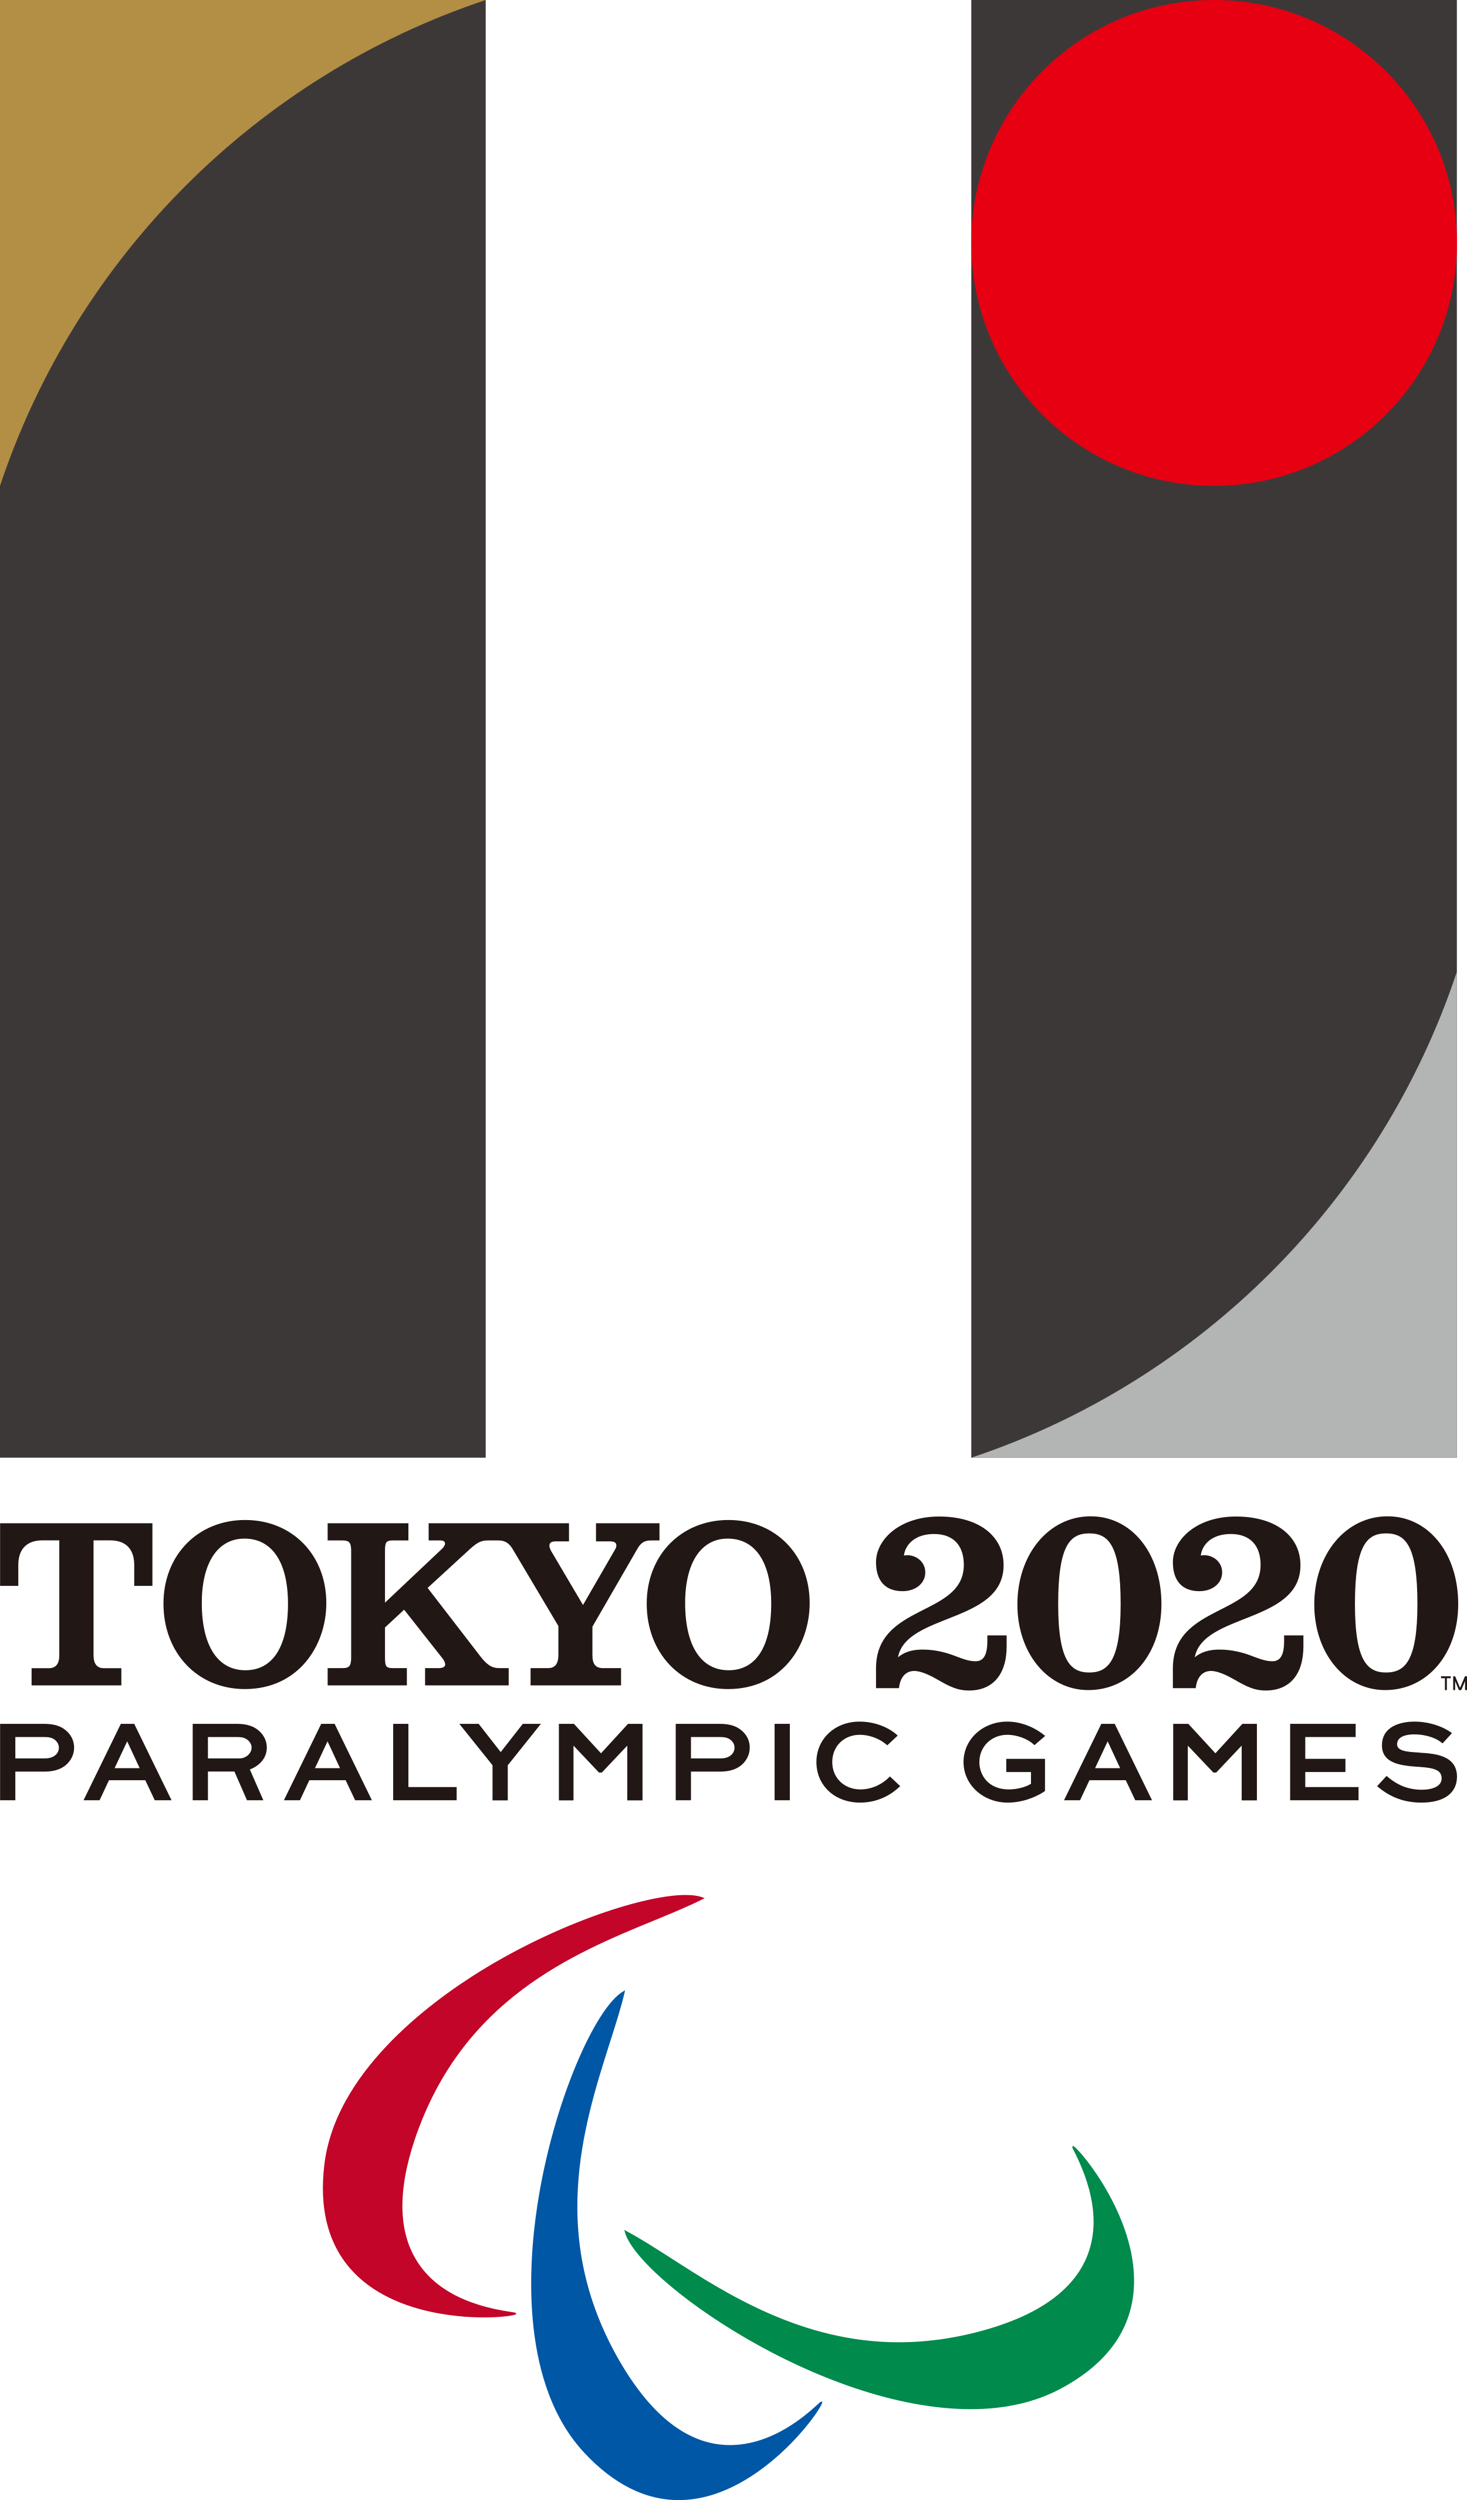 <?xml version="1.0" encoding="UTF-8" standalone="no"?>
<svg
   xmlns:dc="http://purl.org/dc/elements/1.1/"
   xmlns:cc="http://creativecommons.org/ns#"
   xmlns:rdf="http://www.w3.org/1999/02/22-rdf-syntax-ns#"
   xmlns:svg="http://www.w3.org/2000/svg"
   xmlns="http://www.w3.org/2000/svg"
   xmlns:sodipodi="http://sodipodi.sourceforge.net/DTD/sodipodi-0.dtd"
   xmlns:inkscape="http://www.inkscape.org/namespaces/inkscape"
   width="105.833mm"
   height="180.263mm"
   viewBox="0 0 375 638.727"
   id="svg8485"
   version="1.1"
   inkscape:version="1.0 (4035a4fb49, 2020-05-01)"
   sodipodi:docname="Tokyo_2020_Paralympics_+Signet_cut.svg">
  <defs
     id="defs8487">
    <linearGradient
       id="linearGradient94090">
      <stop
         style="stop-color:#803300;stop-opacity:1;"
         offset="0"
         id="stop94092" />
    </linearGradient>
    <linearGradient
       id="linearGradient26040">
      <stop
         style="stop-color:#f36617;stop-opacity:1;"
         offset="0"
         id="stop26042" />
    </linearGradient>
  </defs>
  <sodipodi:namedview
     id="base"
     pagecolor="#ffffff"
     bordercolor="#666666"
     borderopacity="1.0"
     inkscape:pageopacity="0.0"
     inkscape:pageshadow="2"
     inkscape:zoom="0.51123083"
     inkscape:cx="338.93677"
     inkscape:cy="466.74641"
     inkscape:document-units="px"
     inkscape:current-layer="layer1"
     showgrid="false"
     inkscape:window-width="1600"
     inkscape:window-height="837"
     inkscape:window-x="-8"
     inkscape:window-y="-8"
     inkscape:window-maximized="1"
     fit-margin-top="0"
     fit-margin-left="0"
     fit-margin-right="0"
     fit-margin-bottom="0"
     inkscape:document-rotation="0" />
  <g
     inkscape:label="Layer 1"
     inkscape:groupmode="layer"
     id="layer1"
     transform="translate(-33.11,7.072)">
    <path
       inkscape:connector-curvature="0"
       id="path132811"
       style="fill:#3d3838;fill-opacity:1;fill-rule:nonzero;stroke:none;stroke-width:0.798"
       d="M 281.394,-7.072 H 405.522 V 365.339 H 281.394 Z" />
    <path
       inkscape:connector-curvature="0"
       id="path132813"
       style="fill:#3d3838;fill-opacity:1;fill-rule:nonzero;stroke:none;stroke-width:0.798"
       d="M 33.11,-7.072 H 157.266 V 365.339 H 33.11 Z" />
    <path
       inkscape:connector-curvature="0"
       id="path132815"
       style="fill:#b38f45;fill-opacity:1;fill-rule:nonzero;stroke:none;stroke-width:0.798"
       d="M 157.266,-7.072 H 33.11 V 117.056 C 52.606,58.597 98.807,12.396 157.266,-7.072" />
    <path
       inkscape:connector-curvature="0"
       id="path132817"
       style="fill:#b3b5b5;fill-opacity:1;fill-rule:nonzero;stroke:none;stroke-width:0.798"
       d="M 281.394,365.339 H 405.521 V 241.212 C 386.054,299.642 339.852,345.872 281.394,365.339" />
    <path
       inkscape:connector-curvature="0"
       id="path132819"
       style="fill:#e60011;fill-opacity:1;fill-rule:nonzero;stroke:none;stroke-width:0.798"
       d="m 405.55,54.992 c 0,34.285 -27.808,62.064 -62.092,62.064 -34.284,0 -62.064,-27.779 -62.064,-62.064 0,-34.284 27.779,-62.064 62.064,-62.064 34.284,0 62.092,27.779 62.092,62.064" />
    <path
       inkscape:connector-curvature="0"
       id="path132821"
       style="fill:#211714;fill-opacity:1;fill-rule:nonzero;stroke:none;stroke-width:0.798"
       d="M 33.135,398.083 H 37.788 v -5.33 c 0,-4.076 2.196,-6.296 6.141,-6.296 h 4.338 v 29.373 c 0,2.168 -0.889,3.29 -2.666,3.29 h -4.417 v 4.391 h 22.945 v -4.391 h -4.469 c -1.749,0 -2.639,-1.123 -2.639,-3.29 V 386.457 h 4.26 c 3.97,0 6.141,2.22 6.141,6.296 v 5.33 h 4.65 V 382.09 H 33.135 Z" />
    <path
       inkscape:connector-curvature="0"
       id="path132823"
       style="fill:#211714;fill-opacity:1;fill-rule:nonzero;stroke:none;stroke-width:0.798"
       d="m 95.592,386.01 c 7.083,0 11.134,6.063 11.134,16.62 0,10.976 -3.868,17.013 -10.897,17.013 -7.058,0 -11.135,-6.247 -11.135,-17.169 0,-10.295 4.077,-16.464 10.897,-16.464 m 0.184,-4.756 c -12.101,0 -20.88,8.988 -20.88,21.376 0,12.65 8.755,21.822 20.803,21.822 13.666,0 20.827,-11.056 20.827,-21.978 0,-12.31 -8.73,-21.22 -20.75,-21.22" />
    <path
       inkscape:connector-curvature="0"
       id="path132825"
       style="fill:#211714;fill-opacity:1;fill-rule:nonzero;stroke:none;stroke-width:0.798"
       d="m 201.69,386.481 v -4.391 h -16.228 v 4.625 h 3.658 c 0.705,0 1.229,0.184 1.438,0.576 0.206,0.39 0.128,0.967 -0.262,1.566 l -8.156,14.113 -8.074,-13.666 c -0.496,-0.864 -0.652,-1.569 -0.393,-2.012 0.208,-0.393 0.733,-0.576 1.466,-0.576 h 3.421 v -4.625 h -35.879 v 4.391 h 3.032 c 0.365,0 1.151,0.078 1.151,0.758 0,0.471 -0.315,0.992 -1.02,1.618 l -14.321,13.511 v -13.171 c 0,-2.142 0.237,-2.716 1.934,-2.716 h 4.051 v -4.391 h -20.644 v 4.391 h 3.84 c 1.7,0 2.171,0.574 2.171,2.716 v 27.152 c 0,2.171 -0.471,2.745 -2.171,2.745 h -3.84 v 4.416 h 20.251 v -4.416 h -3.658 c -1.697,0 -1.934,-0.525 -1.934,-2.692 v -7.685 l 4.887,-4.547 9.774,12.388 c 0.471,0.602 0.73,1.175 0.73,1.646 0,0.524 -0.627,0.889 -1.541,0.889 h -3.605 v 4.416 h 21.376 v -4.416 h -2.51 c -1.725,0 -3.004,-0.783 -4.675,-2.929 l -13.539,-17.559 10.767,-9.88 c 1.933,-1.749 2.929,-2.245 4.6,-2.245 h 2.745 c 1.672,0 2.744,0.679 3.683,2.299 l 11.63,19.573 v 7.476 c 0,1.487 -0.442,3.265 -2.561,3.265 h -4.547 v 4.416 h 23.126 v -4.416 h -4.65 c -1.831,0 -2.667,-1.02 -2.667,-3.265 v -7.32 l 11.602,-20.07 c 0.942,-1.618 2.04,-1.958 3.372,-1.958 z" />
    <path
       inkscape:connector-curvature="0"
       id="path132827"
       style="fill:#211714;fill-opacity:1;fill-rule:nonzero;stroke:none;stroke-width:0.798"
       d="m 219.121,386.01 c 7.083,0 11.131,6.063 11.131,16.62 0,10.976 -3.868,17.013 -10.897,17.013 -7.055,0 -11.107,-6.247 -11.107,-17.169 0,-10.295 4.052,-16.464 10.873,-16.464 m 0.208,-4.756 c -12.101,0 -20.905,8.988 -20.905,21.376 0,12.65 8.751,21.822 20.799,21.822 13.695,0 20.856,-11.056 20.856,-21.978 0,-12.31 -8.73,-21.22 -20.75,-21.22" />
    <path
       inkscape:connector-curvature="0"
       id="path132829"
       style="fill:#211714;fill-opacity:1;fill-rule:nonzero;stroke:none;stroke-width:0.798"
       d="m 311.549,420.217 c -4.781,0 -7.943,-2.953 -7.943,-17.481 0,-15.026 3.032,-18.058 7.943,-18.058 4.941,0 8.025,3.032 8.025,18.058 0,14.528 -3.215,17.481 -8.025,17.481 m 0.368,-39.905 c -10.688,0 -18.738,9.672 -18.738,22.527 0,12.466 7.788,21.872 18.136,21.872 10.819,0 18.685,-9.25 18.685,-21.975 0,-12.989 -7.604,-22.424 -18.083,-22.424" />
    <path
       inkscape:connector-curvature="0"
       id="path132831"
       style="fill:#211714;fill-opacity:1;fill-rule:nonzero;stroke:none;stroke-width:0.798"
       d="m 285.494,412.327 c 0,4.519 -1.749,5.018 -3.081,5.018 -1.594,-0.028 -2.876,-0.499 -4.993,-1.281 l -0.18,-0.078 c -2.352,-0.914 -5.071,-1.569 -7.866,-1.622 -3.187,-0.078 -5.202,0.707 -6.718,1.962 2.143,-11.315 26.996,-8.676 26.996,-23.519 0,-7.448 -6.296,-12.441 -16.489,-12.441 -10.089,0 -16.124,5.907 -16.124,11.654 0,4.81 2.404,7.423 6.793,7.423 3.346,0 5.804,-2.011 5.804,-4.809 0,-2.405 -1.909,-4.26 -4.444,-4.388 -0.209,0 -0.652,0.025 -1.02,0.077 0.368,-2.798 2.823,-5.489 7.71,-5.489 4.965,0 7.603,2.979 7.603,7.866 0,13.277 -22.446,9.774 -22.446,26.472 v 5.044 h 5.879 c 0,0 0.184,-4.389 3.92,-4.389 1.881,0 4.469,1.357 5.957,2.221 2.953,1.697 4.993,2.769 8.025,2.769 6.113,0 9.615,-4.129 9.615,-11.314 v -2.77 h -4.937 z" />
    <path
       inkscape:connector-curvature="0"
       id="path132833"
       style="fill:#211714;fill-opacity:1;fill-rule:nonzero;stroke:none;stroke-width:0.798"
       d="m 387.414,420.217 c -4.784,0 -7.947,-2.953 -7.947,-17.481 0,-15.026 3.059,-18.058 7.947,-18.058 4.965,0 8.022,3.032 8.022,18.058 0,14.528 -3.188,17.481 -8.022,17.481 m 0.39,-39.905 c -10.688,0 -18.735,9.672 -18.735,22.527 0,12.466 7.788,21.872 18.108,21.872 10.819,0 18.684,-9.25 18.684,-21.975 0,-12.989 -7.603,-22.424 -18.058,-22.424" />
    <path
       inkscape:connector-curvature="0"
       id="path132835"
       style="fill:#211714;fill-opacity:1;fill-rule:nonzero;stroke:none;stroke-width:0.798"
       d="m 361.359,412.327 c 0,4.519 -1.753,5.018 -3.06,5.018 -1.594,-0.028 -2.901,-0.499 -5.015,-1.281 l -0.184,-0.078 c -2.327,-0.914 -5.071,-1.569 -7.84,-1.622 -3.187,-0.078 -5.199,0.707 -6.743,1.962 2.17,-11.315 27.021,-8.676 27.021,-23.519 0,-7.448 -6.325,-12.441 -16.489,-12.441 -10.086,0 -16.124,5.907 -16.124,11.654 0,4.81 2.404,7.423 6.767,7.423 3.372,0 5.829,-2.011 5.829,-4.809 0,-2.405 -1.909,-4.26 -4.444,-4.388 -0.206,0 -0.652,0.025 -1.017,0.077 0.34,-2.798 2.794,-5.489 7.681,-5.489 4.965,0 7.604,2.979 7.604,7.866 0,13.277 -22.421,9.774 -22.421,26.472 v 5.044 h 5.854 c 0,0 0.184,-4.389 3.92,-4.389 1.908,0 4.469,1.357 5.985,2.221 2.953,1.697 4.965,2.769 7.997,2.769 6.141,0 9.615,-4.129 9.615,-11.314 v -2.77 h -4.937 z" />
    <path
       inkscape:connector-curvature="0"
       id="path132837"
       style="fill:#211714;fill-opacity:1;fill-rule:nonzero;stroke:none;stroke-width:0.798"
       d="m 47.326,441.282 c -0.861,0.758 -1.906,0.889 -2.901,0.889 H 37.03 v -5.464 h 7.395 c 1.044,0 2.142,0.106 2.978,0.942 0.496,0.521 0.758,1.123 0.758,1.803 0,0.679 -0.312,1.36 -0.836,1.831 m -2.901,-7.947 H 33.135 v 19.524 h 3.895 v -7.32 h 7.395 c 2.482,0 4.338,-0.599 5.723,-1.853 1.229,-1.151 1.908,-2.667 1.908,-4.288 0,-1.487 -0.573,-2.872 -1.646,-3.97 -1.413,-1.438 -3.293,-2.093 -5.985,-2.093" />
    <path
       inkscape:connector-curvature="0"
       id="path132839"
       style="fill:#211714;fill-opacity:1;fill-rule:nonzero;stroke:none;stroke-width:0.798"
       d="M 68.808,444.653 H 62.405 l 3.216,-6.849 z m -4.809,-11.318 -9.538,19.524 h 4.101 l 2.405,-5.124 h 9.278 l 2.43,5.124 h 4.285 l -9.537,-19.524 z" />
    <path
       inkscape:connector-curvature="0"
       id="path132841"
       style="fill:#211714;fill-opacity:1;fill-rule:nonzero;stroke:none;stroke-width:0.798"
       d="m 86.263,436.706 h 7.423 c 1.017,0 2.089,0.078 2.979,0.967 0.496,0.524 0.758,1.098 0.758,1.725 0,1.491 -1.438,2.773 -3.138,2.773 H 86.263 Z m 15.052,2.691 c 0,-1.487 -0.602,-2.901 -1.672,-3.97 -1.36,-1.413 -3.318,-2.093 -5.957,-2.093 H 82.368 v 19.524 h 3.895 v -7.345 h 6.768 l 3.215,7.345 h 4.18 l -3.45,-7.866 c 2.719,-1.048 4.339,-3.112 4.339,-5.595" />
    <path
       inkscape:connector-curvature="0"
       id="path132843"
       style="fill:#211714;fill-opacity:1;fill-rule:nonzero;stroke:none;stroke-width:0.798"
       d="m 120.027,444.653 h -6.402 l 3.212,-6.849 z m -4.809,-11.318 -9.537,19.524 h 4.101 l 2.405,-5.124 h 9.275 l 2.433,5.124 h 4.285 l -9.537,-19.524 z" />
    <path
       inkscape:connector-curvature="0"
       id="path132845"
       style="fill:#211714;fill-opacity:1;fill-rule:nonzero;stroke:none;stroke-width:0.798"
       d="m 137.508,433.334 h -3.892 v 19.524 h 16.227 v -3.372 H 137.508 Z" />
    <path
       inkscape:connector-curvature="0"
       id="path132847"
       style="fill:#211714;fill-opacity:1;fill-rule:nonzero;stroke:none;stroke-width:0.798"
       d="m 161.105,440.549 -5.642,-7.214 h -4.94 l 8.492,10.585 v 8.964 h 3.895 v -8.964 l 8.465,-10.585 h -4.625 z" />
    <path
       inkscape:connector-curvature="0"
       id="path132849"
       style="fill:#211714;fill-opacity:1;fill-rule:nonzero;stroke:none;stroke-width:0.798"
       d="m 186.742,440.863 -6.924,-7.529 h -3.842 v 19.549 h 3.736 V 438.902 l 6.509,6.874 h 0.73 l 6.509,-6.874 v 13.982 h 3.892 v -19.549 h -3.711 z" />
    <path
       inkscape:connector-curvature="0"
       id="path132851"
       style="fill:#211714;fill-opacity:1;fill-rule:nonzero;stroke:none;stroke-width:0.798"
       d="m 220.034,441.282 c -0.861,0.758 -1.909,0.889 -2.901,0.889 h -7.394 v -5.464 h 7.394 c 1.073,0 2.143,0.106 2.979,0.942 0.524,0.521 0.758,1.123 0.758,1.803 0,0.679 -0.312,1.36 -0.836,1.831 m -2.901,-7.947 h -11.29 v 19.524 h 3.895 v -7.32 h 7.394 c 2.483,0 4.339,-0.599 5.723,-1.853 1.229,-1.151 1.909,-2.667 1.909,-4.288 0,-1.487 -0.549,-2.872 -1.647,-3.97 -1.412,-1.438 -3.293,-2.093 -5.985,-2.093" />
    <path
       inkscape:connector-curvature="0"
       id="path132853"
       style="fill:#211714;fill-opacity:1;fill-rule:nonzero;stroke:none;stroke-width:0.798"
       d="m 231.116,433.334 h 3.892 v 19.523 h -3.892 z" />
    <path
       inkscape:connector-curvature="0"
       id="path132855"
       style="fill:#211714;fill-opacity:1;fill-rule:nonzero;stroke:none;stroke-width:0.798"
       d="m 260.436,446.927 c -1.987,2.011 -4.651,3.159 -7.395,3.159 -4.154,0 -7.186,-2.95 -7.186,-6.976 0,-4.052 2.978,-6.977 7.055,-6.977 2.43,0 5.121,0.992 6.846,2.561 l 0.156,0.131 2.667,-2.482 -0.156,-0.156 c -2.43,-2.171 -6.01,-3.424 -9.59,-3.424 -6.299,0 -11.028,4.416 -11.028,10.323 0,6.01 4.678,10.374 11.184,10.374 5.071,0 8.467,-2.533 10.061,-4.049 l 0.181,-0.159 -2.639,-2.482 z" />
    <path
       inkscape:connector-curvature="0"
       id="path132857"
       style="fill:#211714;fill-opacity:1;fill-rule:nonzero;stroke:none;stroke-width:0.798"
       d="m 319.443,444.653 h -6.403 l 3.216,-6.849 z m -4.81,-11.318 -9.537,19.524 h 4.101 l 2.405,-5.124 h 9.278 l 2.43,5.124 h 4.285 l -9.537,-19.524 z" />
    <path
       inkscape:connector-curvature="0"
       id="path132859"
       style="fill:#211714;fill-opacity:1;fill-rule:nonzero;stroke:none;stroke-width:0.798"
       d="m 366.767,445.644 h 10.271 v -3.371 h -10.271 v -5.567 h 12.884 v -3.372 H 362.9 v 19.524 h 17.484 v -3.372 h -13.617 z" />
    <path
       inkscape:connector-curvature="0"
       id="path132861"
       style="fill:#211714;fill-opacity:1;fill-rule:nonzero;stroke:none;stroke-width:0.798"
       d="m 396.062,440.705 -0.443,-0.053 c -2.744,-0.156 -5.383,-0.34 -5.383,-2.09 0,-2.273 3.004,-2.535 4.31,-2.535 3.424,0 5.932,1.123 7.136,2.17 l 0.18,0.128 2.405,-2.61 -0.209,-0.159 c -1.725,-1.279 -5.226,-2.794 -9.381,-2.794 -1.958,0 -8.308,0.418 -8.308,6.088 0,4.834 5.355,5.202 9.669,5.489 3.711,0.262 5.591,0.81 5.591,2.925 0,1.831 -1.908,2.901 -5.121,2.901 -4.338,0 -7.083,-1.934 -8.807,-3.396 l -0.156,-0.131 -2.405,2.613 0.181,0.156 c 3.19,2.72 6.821,4.052 11.134,4.052 5.776,0 9.095,-2.405 9.095,-6.637 0,-5.514 -5.907,-5.907 -9.488,-6.116" />
    <path
       inkscape:connector-curvature="0"
       id="path132863"
       style="fill:#211714;fill-opacity:1;fill-rule:nonzero;stroke:none;stroke-width:0.798"
       d="m 343.797,440.863 -6.924,-7.529 h -3.868 v 19.549 h 3.737 V 438.902 l 6.531,6.874 h 0.733 l 6.505,-6.874 v 13.982 h 3.895 v -19.549 h -3.712 z" />
    <path
       inkscape:connector-curvature="0"
       id="path132865"
       style="fill:#211714;fill-opacity:1;fill-rule:nonzero;stroke:none;stroke-width:0.798"
       d="m 290.332,445.644 h 6.322 v 3.007 c -1.279,0.836 -3.58,1.435 -5.695,1.435 -5.149,0 -7.5,-3.606 -7.5,-6.976 0,-3.97 3.084,-6.977 7.16,-6.977 2.43,0 5.199,1.02 6.768,2.508 l 0.156,0.131 2.745,-2.351 -0.209,-0.156 c -2.716,-2.22 -6.194,-3.502 -9.487,-3.502 -6.268,0 -11.184,4.522 -11.184,10.323 0,5.801 4.965,10.374 11.343,10.374 3.213,0 6.793,-1.123 9.381,-2.901 l 0.103,-0.078 v -8.205 h -9.902 z" />
    <path
       inkscape:connector-curvature="0"
       id="path132867"
       style="fill:#211714;fill-opacity:1;fill-rule:nonzero;stroke:none;stroke-width:0.798"
       d="m 402.465,424.712 h 0.496 v -3.032 h 0.992 v -0.496 h -2.483 v 0.496 h 0.995 z" />
    <path
       inkscape:connector-curvature="0"
       id="path132869"
       style="fill:#211714;fill-opacity:1;fill-rule:nonzero;stroke:none;stroke-width:0.798"
       d="m 407.614,424.712 h 0.496 v -3.527 h -0.525 l -1.254,2.953 -1.254,-2.953 h -0.496 v 3.527 h 0.496 v -2.299 l 0.967,2.299 h 0.602 l 0.967,-2.299 z" />
    <path
       inkscape:connector-curvature="0"
       id="path132871"
       style="fill:#c20528;fill-opacity:1;fill-rule:nonzero;stroke:none;stroke-width:0.798"
       d="m 208.327,477.057 c -10.086,0 -31.88,6.818 -52.343,19.415 -13.691,8.467 -37.132,26.16 -39.955,49.417 -1.36,11.159 0.914,20.173 6.74,26.759 9.852,11.131 27.127,12.335 34.078,12.335 4.339,0 7.317,-0.446 8.022,-0.758 l 0.234,-0.106 -0.131,-0.234 c -0.077,-0.131 -0.206,-0.156 -1.332,-0.315 -11.654,-1.697 -19.754,-6.113 -24.067,-13.171 -4.679,-7.579 -4.782,-18.004 -0.393,-31.019 12.125,-35.694 40.506,-47.35 61.228,-55.846 4.547,-1.88 8.833,-3.63 12.363,-5.432 l 0.443,-0.262 -0.471,-0.156 c -1.123,-0.418 -2.585,-0.627 -4.416,-0.627" />
    <path
       inkscape:connector-curvature="0"
       id="path132873"
       style="fill:#0057a6;fill-opacity:1;fill-rule:nonzero;stroke:none;stroke-width:0.798"
       d="m 242.012,607.301 c -2.822,2.561 -11.393,10.295 -22.318,10.295 -10.085,0 -19.258,-6.718 -27.283,-19.914 -19.57,-32.273 -10.216,-61.515 -3.421,-82.866 1.488,-4.65 2.901,-9.066 3.789,-12.884 l 0.103,-0.521 -0.442,0.262 c -7.058,4.023 -17.955,28.275 -21.979,54.719 -2.458,16.177 -4.154,45.89 12.048,63.215 7.472,7.997 15.575,12.048 24.121,12.048 19.729,0 35.853,-22.081 36.637,-24.85 l 0.053,-0.29 h -0.287 c -0.156,0 -0.262,0.077 -1.02,0.786" />
    <path
       inkscape:connector-curvature="0"
       id="path132875"
       style="fill:#008a4c;fill-opacity:1;fill-rule:nonzero;stroke:none;stroke-width:0.798"
       d="m 307.579,541.263 -0.237,-0.131 -0.103,0.234 c -0.053,0.156 -0.028,0.262 0.496,1.254 5.305,10.508 6.325,19.68 3.032,27.283 -3.555,8.153 -12.023,14.244 -25.194,18.083 -7.629,2.224 -15.285,3.346 -22.733,3.346 -24.722,0 -44.059,-12.388 -58.147,-21.454 -4.126,-2.642 -8.046,-5.149 -11.549,-7.004 l -0.446,-0.263 0.131,0.525 c 3.109,11.995 49.888,45.287 88.408,45.287 h 0.025 c 8.729,0 16.438,-1.753 22.92,-5.202 12.176,-6.481 18.501,-15.497 18.812,-26.759 0.496,-17.272 -13.56,-34.076 -15.416,-35.199" />
  </g>
</svg>
